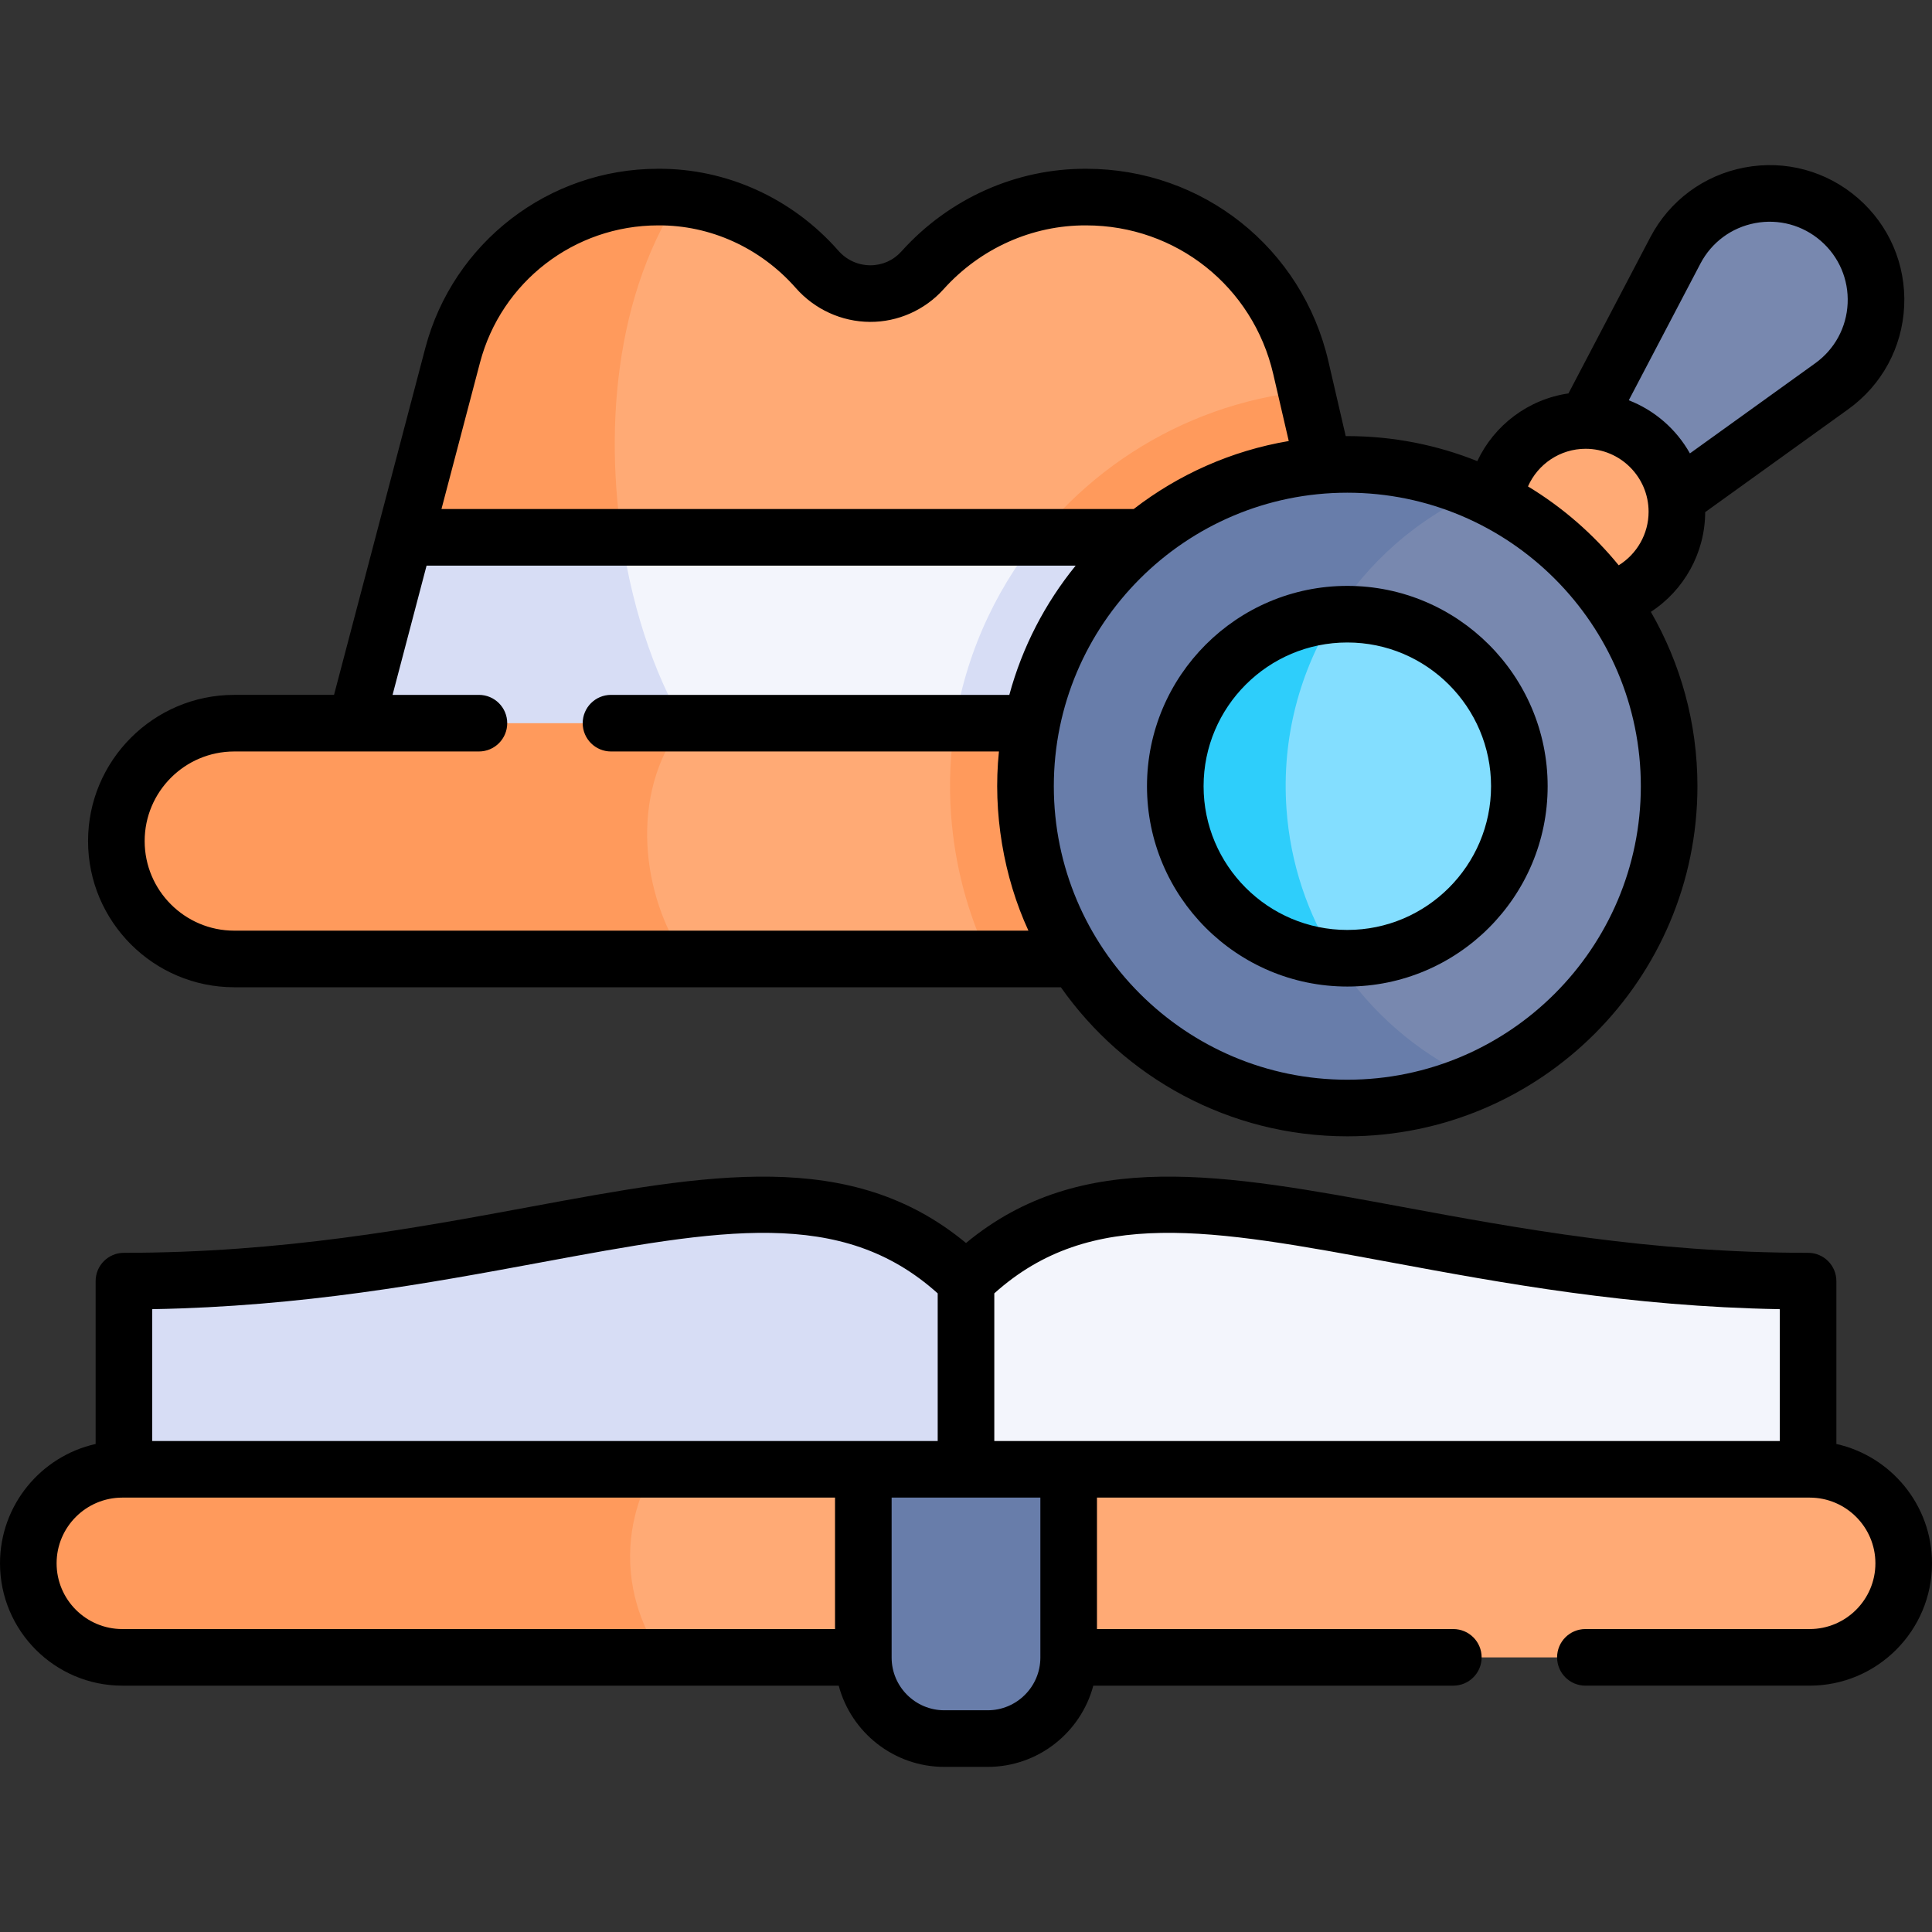 <svg id="Capa_1" enable-background="new 0 0 512 512" height="512" viewBox="0 0 512 512" width="512" xmlns="http://www.w3.org/2000/svg"><rect x="0" y="0" width="512" height="512" fill="#333333" stroke="none"/><g><g><path d="m346.16 103.642c-22.36 11.874-56.723 31.981-79.26 50.41l-43.61 5.76-56.96-8.55c-19.476-28.193-16.655-72.418 13.66-98.78 14.46 1.38 27.32 8.4 36.53 18.88 7.43 8.45 20.44 8.64 27.96.27 10.8-12.01 26.27-19.5 43.37-19.4 27.17 0 50.75 18.74 56.88 45.22z" fill="#ffaa75"/><path d="m355.14 142.392-88.24 11.66c16.56-27.4 45.31-46.9 79.26-50.41z" fill="#ff9a5c"/><path d="m166.33 151.262-59.06-8.87 12.68-48.21c6.51-24.72 28.86-41.95 54.42-41.95 1.9-.01 3.77.07 5.62.25-18.11 27.98-20.26 66.49-13.66 98.78z" fill="#ff9a5c"/><path d="m275.07 142.392c-3.305 17.42-12.88 35.44-22.42 52.33h-69.62c-16.686-10.992-24.123-30.738-18.26-52.33z" fill="#f3f5fc"/><path d="m367.26 194.722h-114.61c2.54-19.53 10.51-37.54 22.42-52.33h80.07z" fill="#d7ddf5"/><path d="m183.03 194.722h-89.53l13.77-52.33h57.5c3.06 20.56 9.71 39.32 18.26 52.33z" fill="#d7ddf5"/><path d="m262.19 254.132h-80.62c-18.66-7.88-31.66-43.25-.52-62.48h72.06c7.092 12.081 10.426 43.11 9.08 62.48z" fill="#ffaa75"/><path d="m181.57 254.132h-119.49c-17.26 0-31.24-13.99-31.24-31.24 0-8.63 3.5-16.44 9.15-22.09 5.65-5.66 13.46-9.15 22.09-9.15h118.97c-14.74 19.04-10.71 46.22.52 62.48z" fill="#ff9a5c"/><path d="m388.621 171.999 96.811-69.64c14.773-10.626 15.762-32.255 2.021-44.186s-35.016-7.917-43.465 8.201z" fill="#7888af"/><path d="m429.67 222.892c0 8.63-3.49 16.43-9.15 22.09-5.65 5.65-13.46 9.15-22.09 9.15h-136.24c-5.73-11.86-9.2-24.84-10.16-38.37-.58-8.23-.19-16.3 1.08-24.11h145.32c17.26 0 31.24 13.98 31.24 31.24z" fill="#ff9a5c"/><circle cx="420.205" cy="135.624" fill="#ffaa75" r="24.191"/><path d="m391.53 286.372c-39.008-9.553-57.572-39.41-59.882-72.02-2.6-36.86 18.31-76.782 59.872-84.02 27.95 12.38 48.3 39.41 50.6 72.02 2.6 36.87-18.63 69.9-50.59 84.02z" fill="#7888af"/><path d="m391.53 286.372c-8.77 3.88-18.36 6.34-28.48 7.05-46.98 3.32-87.75-32.09-91.07-79.07-3.31-46.98 32.09-87.76 79.08-91.07 14.37-1.01 28.15 1.6 40.46 7.05-31.96 14.12-53.19 47.16-50.59 84.02 2.31 32.61 22.66 59.65 50.6 72.02z" fill="#687daa"/><path d="m360.26 253.832c-2.17.15-4.31.15-6.41 0-27.742-24.199-29.28-69.846.01-90.95 25.11-1.77 46.9 17.15 48.67 42.27 1.77 25.11-17.15 46.91-42.27 48.68z" fill="#83deff"/><path d="m340.93 214.352c1.03 14.54 5.64 27.97 12.92 39.48-22.31-1.54-40.66-19.32-42.27-42.27-1.77-25.12 17.15-46.91 42.27-48.68-9.36 14.82-14.25 32.65-12.92 51.47z" fill="#2ecefb"/><path d="m256 389.381c28.339 4.98 61.381 8.837 98.278 9.598 48.118.993 90.353-3.535 124.881-9.598v-46.011c0-2.136-1.729-3.859-3.865-3.879-109.224-1.027-173.415-45.006-219.294.018-2.25 3.496-7.904 13.3-7.344 26.839.467 11.314 5.036 19.459 7.344 23.033z" fill="#f3f5fc"/><path d="m256 389.381c-31.6 6.493-71.686 11.863-118.118 11.315-40.688-.48-76.191-5.385-105.041-11.315v-46.011c0-2.136 1.729-3.859 3.865-3.879 109.224-1.026 173.415-45.005 219.295.018v49.872z" fill="#d7ddf5"/><path d="m504.5 414.302c0 13.76-11.16 24.92-24.92 24.92h-304c-1.49-1-12.37-8.57-13.73-22.83-1.53-16.04 10.38-26.18 11.38-27-.02-.01 55.56-.01 55.56-.01l27.2 15.64 27.22-15.64h196.37c13.76 0 24.92 11.16 24.92 24.92z" fill="#ffaa75"/><path d="m262.368 460.743h-12.737c-11.509 0-20.84-9.33-20.84-20.84v-50.522h54.416v50.522c.001 11.51-9.329 20.84-20.839 20.84z" fill="#687daa"/><path d="m175.58 439.217h-143.16c-13.76 0-24.92-11.15-24.92-24.92 0-13.76 11.16-24.91 24.92-24.91h140.81c-2.057 3.528-6.725 12.614-6.209 25.01.529 12.696 6.189 21.515 8.559 24.82z" fill="#ff9a5c"/></g><g><path d="m357.054 155.265c-29.273 0-53.09 23.816-53.09 53.09s23.816 53.09 53.09 53.09 53.09-23.816 53.09-53.09-23.817-53.09-53.09-53.09zm0 91.18c-21.003 0-38.09-17.087-38.09-38.09s17.087-38.09 38.09-38.09 38.09 17.087 38.09 38.09-17.087 38.09-38.09 38.09z"/><path d="m486.659 382.669v-43.16c0-4.142-3.357-7.5-7.5-7.5-41.93 0-76.881-6.479-107.717-12.196-47.114-8.736-84.87-15.736-115.442 9.598-30.573-25.333-68.329-18.332-115.442-9.598-30.836 5.717-65.787 12.196-107.717 12.196-4.143 0-7.5 3.358-7.5 7.5v43.16c-14.482 3.238-25.341 16.186-25.341 31.63 0 17.875 14.543 32.418 32.418 32.418h189.848c3.294 12.378 14.594 21.526 27.995 21.526h11.479c13.401 0 24.701-9.148 27.995-21.526h95.411c4.143 0 7.5-3.358 7.5-7.5s-3.357-7.5-7.5-7.5h-94.438v-34.836h188.874c9.604 0 17.418 7.813 17.418 17.418s-7.813 17.418-17.418 17.418h-59.437c-4.143 0-7.5 3.358-7.5 7.5s3.357 7.5 7.5 7.5h59.437c17.875 0 32.418-14.542 32.418-32.418 0-15.444-10.859-28.392-25.341-31.63zm-117.951-48.108c29.636 5.494 62.998 11.679 102.951 12.382v34.938h-208.159v-39.123c25.534-22.962 57.509-17.04 105.208-8.197zm-225.416 0c47.7-8.843 79.674-14.765 105.208 8.197v39.123h-208.159v-34.938c39.953-.703 73.315-6.888 102.951-12.382zm-128.292 79.738c0-9.604 7.813-17.418 17.418-17.418h188.874v34.836h-188.874c-9.605 0-17.418-7.813-17.418-17.418zm260.708 24.975c0 7.703-6.267 13.969-13.969 13.969h-11.479c-7.702 0-13.969-6.266-13.969-13.969v-42.393h39.416v42.393z"/><path d="m62.076 261.633h219.062c16.804 23.874 44.567 39.504 75.916 39.504 51.16 0 92.782-41.622 92.782-92.782 0-16.808-4.493-32.587-12.341-46.198 8.754-5.72 14.361-15.573 14.396-26.432l37.92-27.278c8.914-6.412 14.314-16.38 14.816-27.349.501-10.969-3.966-21.389-12.258-28.588-8.29-7.199-19.233-10.16-30.022-8.125-10.791 2.036-19.903 8.781-25.002 18.507l-21.686 41.37c-10.64 1.54-19.693 8.407-24.16 17.945-10.656-4.276-22.281-6.634-34.447-6.634-.142 0-.282.005-.424.005l-4.59-19.822c-6.958-30.043-33.355-51.026-64.151-51.026-18.529-.106-36.391 7.872-48.984 21.884-2.14 2.381-5.061 3.69-8.229 3.69-.02 0-.041 0-.061 0-3.262-.018-6.267-1.4-8.459-3.893-12.224-13.901-29.664-21.804-47.783-21.681-28.944 0-54.305 19.55-61.67 47.541l-24.179 91.879h-26.446c-21.362 0-38.741 17.379-38.741 38.742 0 21.361 17.379 38.741 38.741 38.741zm294.978 24.504c-42.889 0-77.781-34.893-77.781-77.782s34.893-77.782 77.781-77.782c42.89 0 77.782 34.893 77.782 77.782s-34.893 77.782-77.782 77.782zm93.577-216.281c2.956-5.64 8.24-9.551 14.497-10.731 6.255-1.181 12.601.537 17.408 4.711 4.808 4.174 7.398 10.216 7.107 16.576s-3.423 12.14-8.592 15.858l-33.203 23.884c-3.585-6.382-9.313-11.399-16.205-14.077zm-30.426 49.077c9.203 0 16.69 7.487 16.69 16.69 0 5.879-3.104 11.2-7.92 14.185-6.742-8.266-14.875-15.354-24.042-20.9 2.601-5.915 8.518-9.975 15.272-9.975zm-245.783-59.203c13.821-.095 27.117 5.954 36.47 16.588 4.988 5.671 12.147 8.946 19.642 8.986 7.387.052 14.543-3.118 19.526-8.662 9.733-10.829 23.489-16.991 37.786-16.912 23.818 0 44.206 16.206 49.58 39.411l4.108 17.737c-15.282 2.585-29.304 8.917-41.087 18.018h-183.453l10.213-38.807c5.633-21.408 25.027-36.359 47.215-36.359zm-112.346 139.42h64.844c4.143 0 7.5-3.358 7.5-7.5s-3.357-7.5-7.5-7.5h-22.887l9.014-34.254h172.016c-8.079 9.93-14.146 21.556-17.581 34.254h-105.562c-4.143 0-7.5 3.358-7.5 7.5s3.357 7.5 7.5 7.5h102.809c-1.683 16.214 1.262 33.279 7.813 47.483h-210.466c-13.091 0-23.741-10.65-23.741-23.741 0-13.092 10.65-23.742 23.741-23.742z"/></g></g></svg>